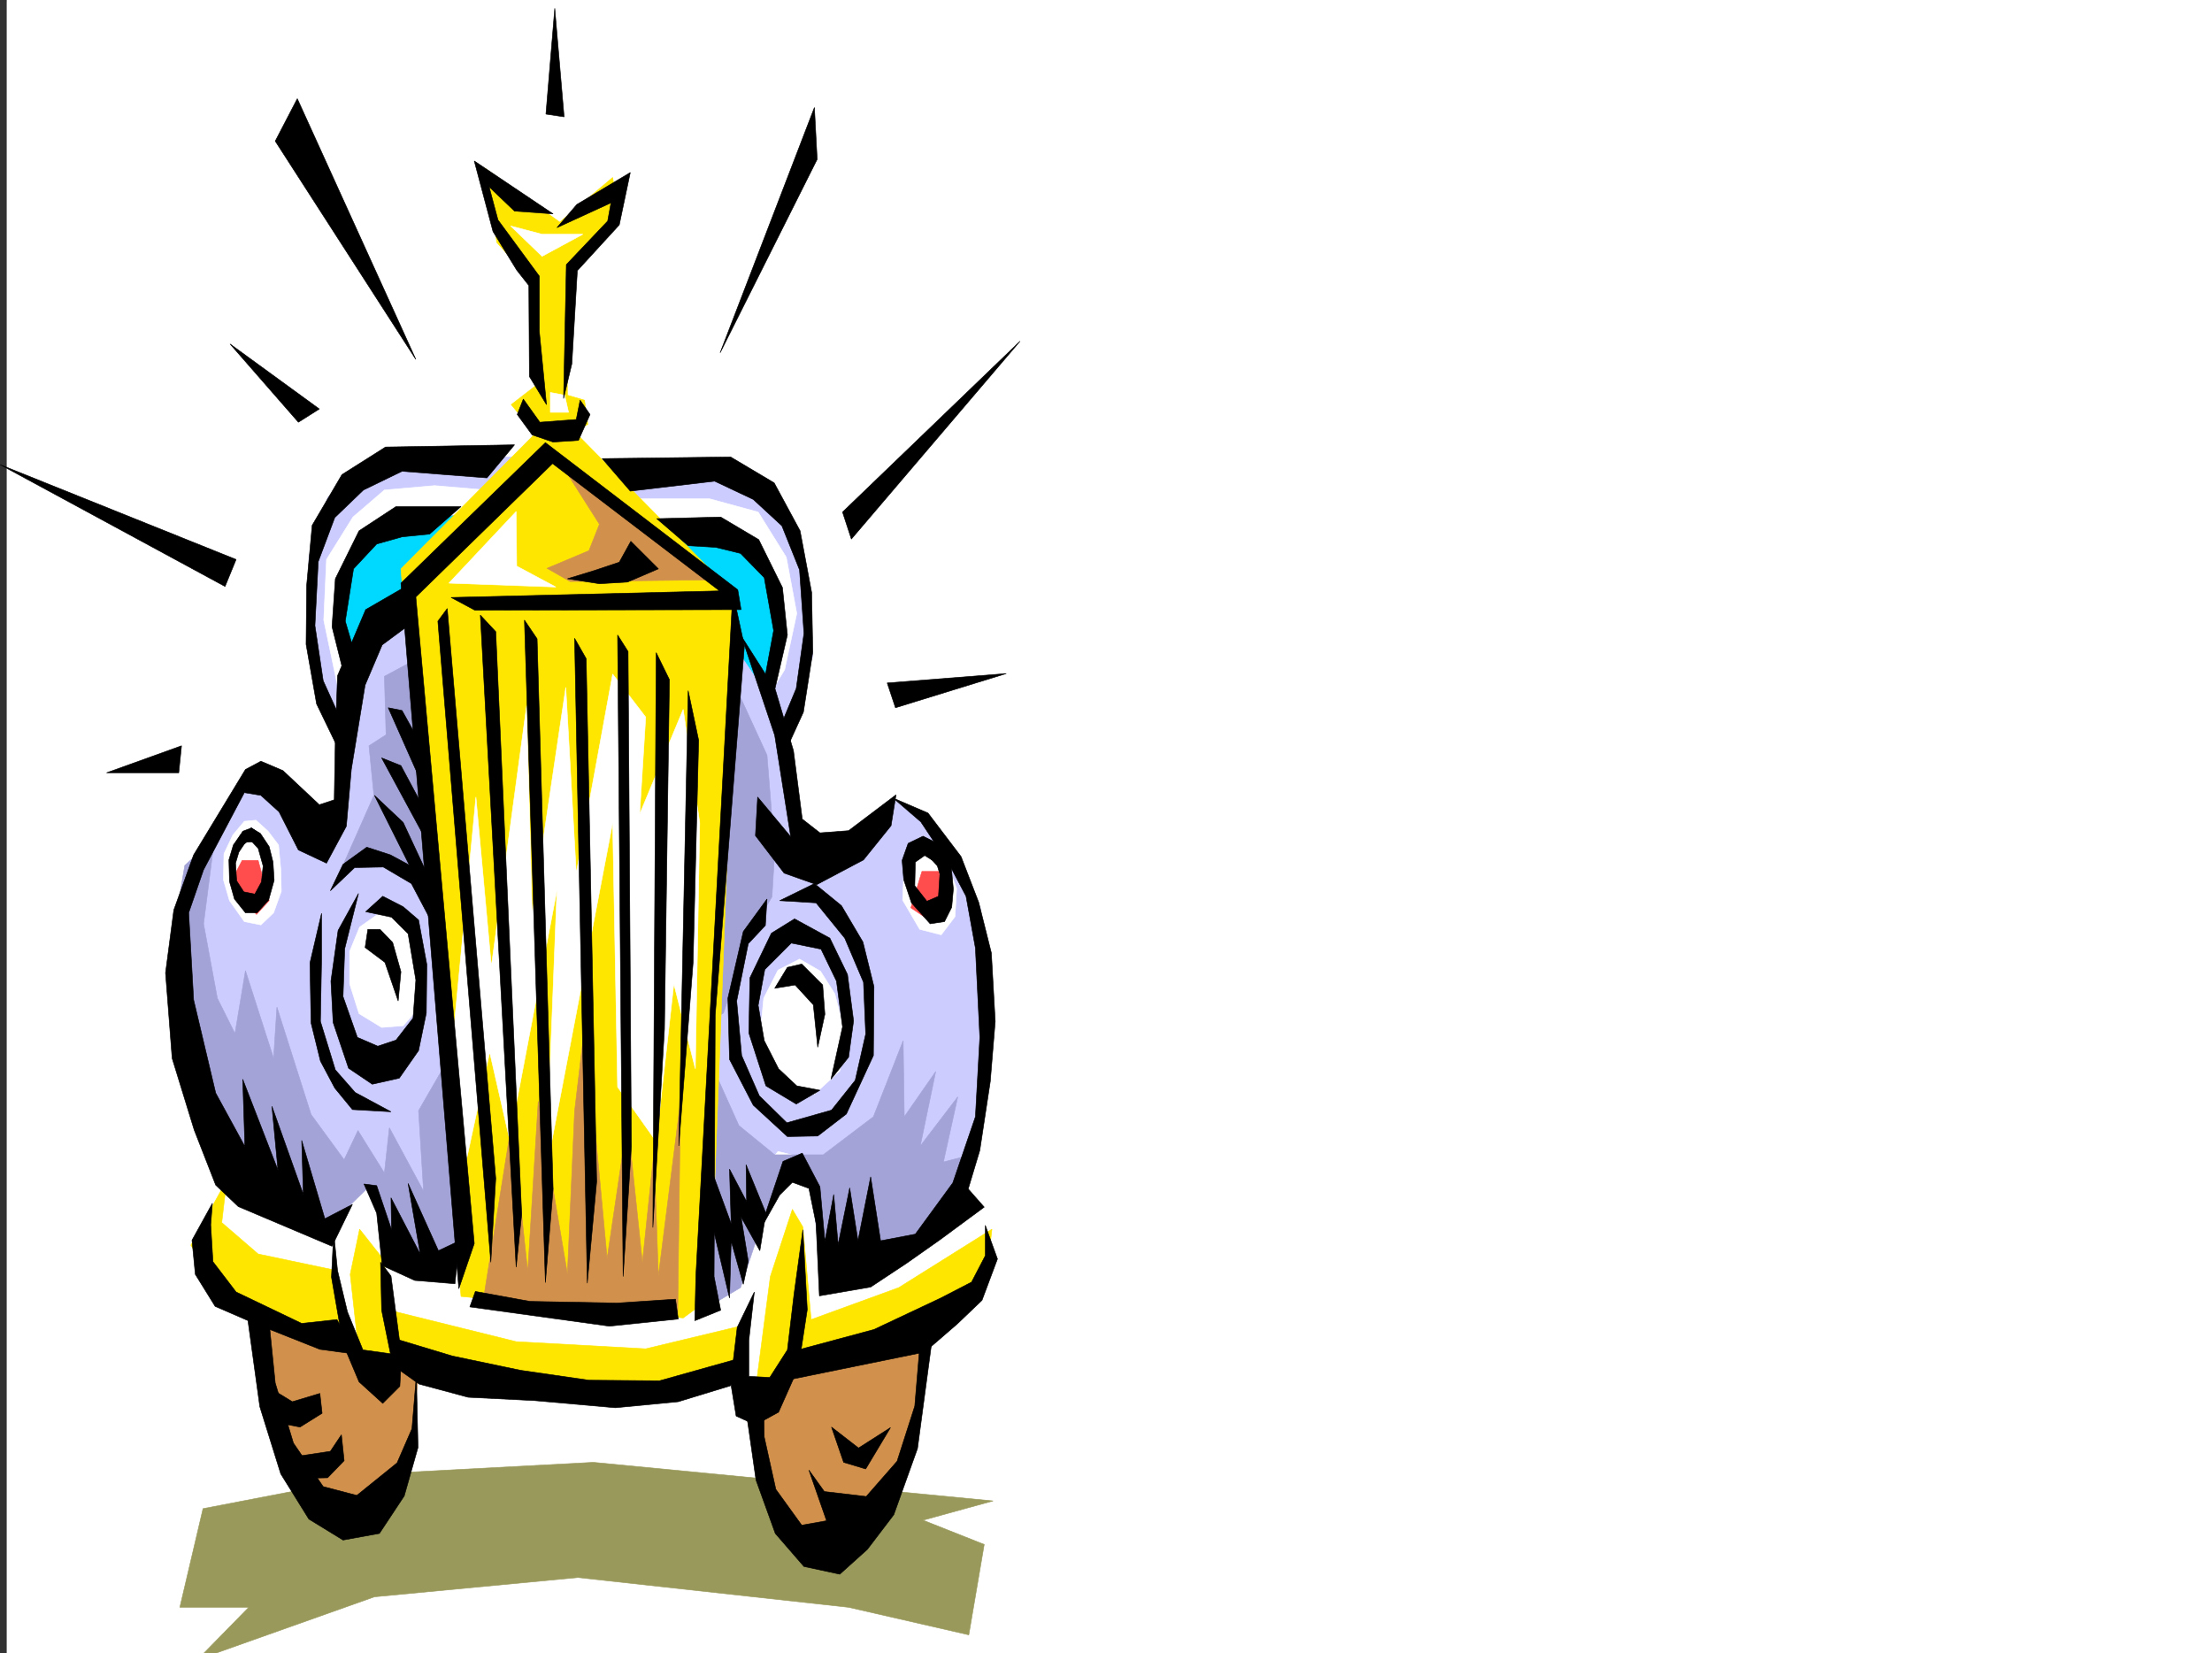 <svg xmlns="http://www.w3.org/2000/svg" width="3006.185" height="2246.297"><rect width="100%" height="100%" fill="#333333" stroke="none"/><defs><clipPath id="a"><path d="M0 0h2997v2244.137H0Zm0 0"/></clipPath><clipPath id="b"><path d="M235 1984h1106v260.137H235Zm0 0"/></clipPath><clipPath id="c"><path d="M234 1984h1107v260.137H234Zm0 0"/></clipPath></defs><path fill="#fff" d="M9.169 2246.297h2997.016V0H9.169Zm0 0"/><g clip-path="url(#a)" transform="translate(9.169 2.16)"><path fill="#fff" fill-rule="evenodd" stroke="#fff" stroke-linecap="square" stroke-linejoin="bevel" stroke-miterlimit="10" stroke-width=".743" d="M.742 2244.137h2995.531V-2.16H.743Zm0 0"/></g><g clip-path="url(#b)" transform="translate(9.169 2.16)"><path fill="#99995c" fill-rule="evenodd" d="m266.738 2047.89 248.758-47.933 281.715-14.977 543.215 52.434-95.168 26.195 83.164 32.961-20.957 122.852-163.36-37.457-367.89-40.469-276.477 26.238-240.504 85.395 69.676-71.164h-93.644zm0 0"/></g><g clip-path="url(#c)" transform="translate(9.169 2.16)"><path fill="none" stroke="#99995c" stroke-linecap="square" stroke-linejoin="bevel" stroke-miterlimit="10" stroke-width=".743" d="m266.738 2047.89 248.758-47.933 281.715-14.977 543.215 52.434-95.168 26.195 83.164 32.961-20.957 122.852-163.36-37.457-367.89-40.469-276.477 26.238-240.504 85.395 69.676-71.164h-93.644Zm0 0"/></g><path fill="#ccf" fill-rule="evenodd" stroke="#ccf" stroke-linecap="square" stroke-linejoin="bevel" stroke-miterlimit="10" stroke-width=".743" d="m291.626 1595.398-43.437-262.91 5.238-122.851 81.68-148.266 68.152 44.926 45.707 9.734 20.254-83.91-21.738-51.648-27.723-83.91V756.507l25.492-80.899 68.934-51.691 182.793-2.973 286.21 28.465 65.18 34.45 44.965 78.628 11.262 129.578-39.727 106.352 28.465 151.316 83.168-17.984 36.715-46.41 65.18 43.437 53.957 104.828 8.992 187.29-17.985 164.765-59.941 100.371-134.113 55.406-20.215-151.28h-75.7l-80.894 161.796-367.894-26.234-62.95-117.575-110.886 2.973zm0 0"/><path fill="#fff" fill-rule="evenodd" stroke="#fff" stroke-linecap="square" stroke-linejoin="bevel" stroke-miterlimit="10" stroke-width=".743" d="m1226.704 1223.125 2.266-51.648 26.2-24.75 27.722 14.972 17.242 45.707-2.27 38.203-18.726 24.711-29.207-7.468zM1061.857 1476.3l-29.207-65.925 5.242-53.918 19.468-38.2 29.25-14.976 28.465 16.461 19.469 30.735 12.746 49.421-5.98 55.442-34.485 31.437zm-542.434-238.198-30.73 21.738-13.493 32.96v44.184l12.75 40.43 30.692 18.73 29.246-2.23 20.215-23.223 3.754-57.675-11.223-49.422-23.223-22.48zm-187.328 14.234-20.215-28.465-8.25-28.426.742-35.23 12.004-25.453 15.719-18.73 15.719-1.485 16.5 14.973 14.234 18.73 3.008 32.96.746 29.95-10.48 29.211-17.243 16.461zm531.957-574.5h100.41l65.922 17.988 38.238 61.426 14.234 76.402-16.5 76.399-23.968 39.687 6.762-107.093-17.243-82.383-61.465-39.727-68.152 3.754zM458.7 931.754l-18.726-89.11 3.754-82.382L479.7 702.59l42.696-36.715 68.191-5.984 70.418 5.984-40.43 33.703h-76.441l-53.215 39.688L458.7 787.94l21 125.122zm-155.07 650.898-29.988 109.36 71.945 69.68 154.324 89.105 291.492 36.715 281.715-41.953 218.024-57.672 59.195-85.395-12.004-68.152-280.973-69.637-140.093 169.266-367.149-47.938-54.703-103.379zm0 0"/><path fill="#d1914c" fill-rule="evenodd" stroke="#d1914c" stroke-linecap="square" stroke-linejoin="bevel" stroke-miterlimit="10" stroke-width=".743" d="m1008.68 1899.477 29.954 131.105 41.953 67.406h66.703l56.93-60.683 33.707-61.426 19.508-170.75-180.563 35.934-32.219 55.445zM359.075 1764.66l12.746 152.805 33.704 116.086 74.175 39.726 57.711-39.726 20.957-66.625 10.477-101.153-92.899-29.949-55.445-21.703zm0 0"/><path fill="#ff4c4c" fill-rule="evenodd" stroke="#ff4c4c" stroke-linecap="square" stroke-linejoin="bevel" stroke-miterlimit="10" stroke-width=".743" d="m1237.927 1233.605 15.012-49.421h23.226l5.984 39.687-16.46 28.465zm-889.332 8.993-35.969-41.914 16.461-31.477h21.738l14.977 54.664zm0 0"/><path fill="#a3a3d7" fill-rule="evenodd" stroke="#a3a3d7" stroke-linecap="square" stroke-linejoin="bevel" stroke-miterlimit="10" stroke-width=".743" d="m964.462 1441.11 39.723 88.367 48.68 39.722h65.96l68.153-51.687 40.468-103.383 1.524 103.383 42.7-61.426-20.997 101.11 50.945-66.665-19.468 88.407 47.19-12.004-74.17 118.355-85.396 49.422-54.699-9.734-12.75-124.34-23.222-6.727-38.204 51.652-34.484 104.126-46.453 27.718-14.973-107.094zm31.473-516.083 46.453 101.114 10.476 131.101-3.715 61.387-32.218 54.703-33.742 103.34-29.207 16.5zm-433.071-27.722-40.468 21.742 2.27 79.37-23.227 15.017 6.726 67.406-40.469 91.379 50.203-12.004 59.942 40.469zm-271.238 241.953-14.973 116.086 18.727 101.113 23.969 47.938L333.583 1319l38.238 119.098 4.496-69.637 46.454 146.039 44.925 61.426 18.766-39.688 35.934 57.672 6.765-61.426 46.45 86.137-6.766-109.36 42.738-74.136 29.95 289.852-104.122-8.25-35.972-104.086-53.215 51.652-114.64-51.652-80.157-196.243-19.473-140.097 17.203-100.367zm0 0"/><path fill="#00d9ff" fill-rule="evenodd" stroke="#00d9ff" stroke-linecap="square" stroke-linejoin="bevel" stroke-miterlimit="10" stroke-width=".743" d="M896.27 726.555h101.895l63.691 70.382v88.403l-20.957 54.664zm-246.488-26.977-127.386 5.238-46.45 64.438-8.25 67.406 10.516 88.367 68.191-91.375zm0 0"/><path fill="#ffe600" fill-rule="evenodd" stroke="#ffe600" stroke-linecap="square" stroke-linejoin="bevel" stroke-miterlimit="10" stroke-width=".743" d="M735.958 580.48 544.88 772.97l81.68 988.722 301.93 29.207 36.714-26.98 36.715-952.75-232.254-235.93Zm0 0"/><path fill="#fff" fill-rule="evenodd" stroke="#fff" stroke-linecap="square" stroke-linejoin="bevel" stroke-miterlimit="10" stroke-width=".743" d="m613.81 1429.848 32.965-346.778 20.996 229.946 47.933-354.286 7.508 283.126 45.711-307.836 14.23 252.43 49.461-270.415 44.926 58.414-8.21 131.848 59.16-142.324 22.48 154.289-5.98 334.07-29.208-115.348-24.007 214.23-52.434-74.171-6.727-358.781-90.672 474.125 14.977-382.75-64.437 338.566-26.98-118.355-35.935 166.293zm0 0"/><path fill="#ffe600" fill-rule="evenodd" stroke="#ffe600" stroke-linecap="square" stroke-linejoin="bevel" stroke-miterlimit="10" stroke-width=".743" d="m1028.153 1877.777 18.73-143.066 29.99-91.375 14.234 23.965 11.218 125.824 119.14-43.438 126.606-79.374-8.21 71.124-61.465 63.692-197.809 48.68-38.2 55.406zm-498.992-97.359 172.313 42.7 176.066 9.734 131.14-31.477-12.745 79.414-170.082 9.734-229.286-27.722-59.156-21.738zm-36.715 100.372-16.5-149.09 12.746-61.388 33.704 42.7 12.746 177.511zm-184.32-277.142-48.719 88.364 46.453 76.402 172.352 51.691-27.723-95.128-99.664-20.961-49.46-42.696zM658.775 228.46l16.464 101.114L730.681 391v131.063l-35.934 27.722 44.926 54.66 59.2-27.718-4.497-32.961-23.227-6.727-2.226-164.77 71.902-82.382-8.21-48.719-71.942 60.684zm0 0"/><path fill="#fff" fill-rule="evenodd" stroke="#fff" stroke-linecap="square" stroke-linejoin="bevel" stroke-miterlimit="10" stroke-width=".743" d="M747.923 560.266v-26.98l19.473 3.753 5.277 23.227zM694.005 307.09l42.7 41.215 55.44-29.992h-55.44zm7.469 387.992-91.414 97.36 145.37 5.238-53.214-28.426zm0 0"/><path fill="#d1914c" fill-rule="evenodd" stroke="#d1914c" stroke-linecap="square" stroke-linejoin="bevel" stroke-miterlimit="10" stroke-width=".743" d="m743.427 772.227 56.969-23.97 14.234-35.933-56.227-88.406 210.555 164.023-194.055 2.27zm51.691 617.191-14.234 120.586-9.735 220.953-39.687-234.445-14.23 231.472-21.739-203.007-38.984 243.437 119.137 24.711 145.375-7.469 3.754-289.144-29.993 237.457-5.98-169.266-15.758 150.535-20.215-192.488L825.107 1710Zm0 0"/><path fill-rule="evenodd" stroke="#000" stroke-linecap="square" stroke-linejoin="bevel" stroke-miterlimit="10" stroke-width=".743" d="m644.544 218.727 25.453 95.87 32.219 52.434 16.5 20.957.742 123.598 23.227 38.2-9.735-99.626v-74.918l-56.187-76.402-12.004-44.926 34.484 32.961 52.434 3.754zm139.352 59.156 72.687-43.438-14.976 71.16-56.97 62.168-7.464 126.567-11.262 47.195 3.754-182.012 56.188-59.156 4.496-24.71-73.43 33.702zm0 0"/><path fill-rule="evenodd" stroke="#000" stroke-linecap="square" stroke-linejoin="bevel" stroke-miterlimit="10" stroke-width=".743" d="m711.208 542.277-8.25 20.996 20.254 27.684 28.465 9.738 34.488-2.23 15.719-35.192-13.492-19.507L783.153 570l-49.46 3.754zm29.992 59.2L544.88 792.44l78.668 958.77 20.996-61.426-79.41-878.617 185.8-181.266L977.95 802.957l-364.883 8.953 32.22 17.246 361.87-.746-4.496-26.976zm0 0"/><path fill-rule="evenodd" stroke="#000" stroke-linecap="square" stroke-linejoin="bevel" stroke-miterlimit="10" stroke-width=".743" d="m595.083 844.129 71.945 871.11 6.723-113.86-65.922-774.453zm57.711-8.25 48.68 886.086 7.508-71.906-35.23-791.696zm59.941 6.766L741.2 1742.96l10.477-127.348-21.738-747.515zm68.149 24.71 17.246 876.348 12.746-137.828-14.234-710.797zm58.456-4.495 7.509 871.851 11.218-176.77-4.496-672.601zm52.435 23.968-4.497 781.219 15.754-269.637 6.727-474.867zm43.476 51.688-12.746 618.68 19.473-249.419 7.507-301.851zm60.684-133.328-50.203 928.039-1.485 61.425 35.188-14.234-8.993-45.707 1.524-355.027 39.687-501.848zM559.11 792.441l-62.168 35.97-38.242 89.894-2.968 83.867-1.489 84.652-20.254 6.727-49.46-46.414-29.95-12.746-20.996 11.222-70.422 116.086-26.976 74.918-11.223 85.395 8.992 116.086 29.953 97.359 29.246 74.914 30.692 29.211 127.39 53.918 27.72-56.89-37.458 19.472-31.476-106.39 2.23 73.43-42.7-119.845 8.255 86.88-47.938-123.595 2.969 91.38-39.684-72.649-29.992-126.566-6.722-118.356 20.214-58.418 55.442-104.867 22.484 3.754 24.711 22.445 26.235 51.691 38.203 17.985 26.976-50.203 6.766-77.145 18.73-114.601 23.223-54.664 37.457-27.723zm0 0"/><path fill-rule="evenodd" stroke="#000" stroke-linecap="square" stroke-linejoin="bevel" stroke-miterlimit="10" stroke-width=".743" d="m437.001 1241.113-15.758 67.406 1.528 81.641 12.707 51.692 19.507 36.714 23.97 29.207 52.433 2.973-48.68-26.195-26.976-30.735-20.254-65.882 1.523-83.91zm0 0"/><path fill-rule="evenodd" stroke="#000" stroke-linecap="square" stroke-linejoin="bevel" stroke-miterlimit="10" stroke-width=".743" d="m487.204 1214.133-27.719 50.203-9.738 68.894 2.973 56.188 20.996 62.168 32.219 21.742 36.715-8.25 26.195-37.457 10.52-50.95.742-65.882-11.262-60.684-20.957-17.984-27.723-14.234-23.223 20.996 35.188 7.469 22.484 22.484 10.52 62.91-3.754 51.691-23.227 29.95-24.75 8.25-27.722-12.004-19.473-55.403 2.27-65.18zm0 0"/><path fill-rule="evenodd" stroke="#000" stroke-linecap="square" stroke-linejoin="bevel" stroke-miterlimit="10" stroke-width=".743" d="m448.966 1210.418 33-31.477 38.945-.742 38.2 22.485 36.714 69.636-9.734-78.629-55.445-29.992-32.22-10.476-32.218 23.222zm0 0"/><path fill-rule="evenodd" stroke="#000" stroke-linecap="square" stroke-linejoin="bevel" stroke-miterlimit="10" stroke-width=".743" d="m568.845 1200.684-59.938-119.844 38.98 36.676 36.716 78.672zm19.512-41.954-69.715-128.836 26.238 10.477 39.723 74.176zm-19.512-104.125-41.211-92.863 18.77 3.754 26.195 47.156zm-280.188 580.477-27.722 50.207 4.496 46.41 26.941 43.48 51.727 22.442 90.633 35.973 49.464 6.726-26.238-47.195-47.937 5.242-89.145-42.699-31.476-41.172-3.012-50.203zm0 0"/><path fill-rule="evenodd" stroke="#000" stroke-linecap="square" stroke-linejoin="bevel" stroke-miterlimit="10" stroke-width=".743" d="m450.49 1735.453 15.718 90.633 21.742 51.691 32.215 29.207 23.227-23.222 2.23-41.957-14.234-107.836-14.23-18.73 1.484 65.179 12.004 59.16-37.457-5.242-20.996-51.688-13.493-56.187-5.238-51.652zm0 0"/><path fill-rule="evenodd" stroke="#000" stroke-linecap="square" stroke-linejoin="bevel" stroke-miterlimit="10" stroke-width=".743" d="m494.673 1608.887 17.242 39.687 7.508 71.16 44.184 20.215 54.703 4.496 5.98-58.414-28.465 13.489-41.21-91.375 16.5 95.87-39.727-76.398.742 43.438-20.215-59.938zm40.469 209.734 79.414 23.965 92.898 19.473 92.942 13.453 95.875.781 104.16-29.207-7.504 35.93-71.164 21.742-85.434 8.21-110.105-9.738-89.93-4.496-66.664-17.945-33.746-23.969zm103.383-42.699 189.593 26.2 93.645-9.74-3.754-26.98-79.41 5.282-118.395-2.27-74.176-13.488zm0 0"/><path fill-rule="evenodd" stroke="#000" stroke-linecap="square" stroke-linejoin="bevel" stroke-miterlimit="10" stroke-width=".743" d="m335.849 1786.402 17.242 125.078 28.465 91.38 38.203 61.425 46.45 28.465 49.46-8.992 33.707-50.95 18.727-65.882-2.227-98.14-6.023 72.648-20.215 46.449-54.7 44.183-45.706-11.964-40.47-59.2-24.71-81.64-7.469-74.133zm0 0"/><path fill-rule="evenodd" stroke="#000" stroke-linecap="square" stroke-linejoin="bevel" stroke-miterlimit="10" stroke-width=".743" d="m356.806 1880.008 40.469 24.75 37.457-11.262 3.011 26.98-29.988 18.727-35.191-6.762zm47.234 98.882 44.926-6.726 15.016-22.48 3.714 35.187-22.445 23.227-33.742.742zm621.102-223.222-23.223 47.938-8.992 74.913 7.504 45.708 26.238 11.964 31.437-17.203 26.977-60.683 12.004-78.668-5.98-108.582-12.004 87.625-8.997 75.656-23.964 37.46-28.465-1.526v-48.68zm0 0"/><path fill-rule="evenodd" stroke="#000" stroke-linecap="square" stroke-linejoin="bevel" stroke-miterlimit="10" stroke-width=".743" d="m1032.65 1671.8 31.476-93.644 26.195-11.222 24.008 45.707 6.727 74.132 12.004-63.652 5.98 68.148 15.719-77.144 11.262 71.906 17.242-86.879 13.492 86.88 47.191-8.993 50.95-69.676 30.73-89.851 5.984-107.88-5.984-121.327-12.746-70.418-21.738-41.172-39.727-59.942-37.457-32.218 47.23 20.254 44.926 59.16 23.97 62.168 17.245 68.894 5.238 92.903-6.726 81.64-14.23 93.606-15.758 52.433 21.738 24.711-59.942 44.223-45.707 32.18-48.68 32.214-69.675 12.004-4.496-98.14-9.774-47.934-22.445-8.25-17.242 17.242zm0 0"/><path fill-rule="evenodd" stroke="#000" stroke-linecap="square" stroke-linejoin="bevel" stroke-miterlimit="10" stroke-width=".743" d="m962.232 1639.582 29.207 124.336 2.27-77.144 16.46 58.417 6.762-31.437-9.774-59.941 25.493 45.707 8.25-50.946-26.977-65.922.742 50.204-23.226-44.184 2.27 74.133-32.22-87.621zm116.871 196.242 108.656-29.207 90.637-42.7 41.953-21.698 18.73-35.973v-41.172l16.5 45.668-21 56.188-33.703 32.218-44.184 38.16-194.836 39.727zm0 0"/><path fill-rule="evenodd" stroke="#000" stroke-linecap="square" stroke-linejoin="bevel" stroke-miterlimit="10" stroke-width=".743" d="m1011.653 1901.004 15.758 110.105 26.235 72.649 38.945 44.926 48.719 10.476 37.457-33.703 35.933-47.156 32.219-89.89 24.008-179.04-19.512 23.227-8.21 98.14-24.009 74.88-41.953 47.933-56.93-6.723-20.995-29.207 24.007 68.89-33.746 6.024-35.187-48.719-15.758-71.125-.742-47.933zm0 0"/><path fill-rule="evenodd" stroke="#000" stroke-linecap="square" stroke-linejoin="bevel" stroke-miterlimit="10" stroke-width=".743" d="m1130.048 1939.203 16.5 47.938 29.953 8.992 33.703-56.188-43.441 27.723zM1007.939 865.125l45.707 71.906 24.715 83.13 11.96 92.858 24.008 18.731 38.946-2.973 64.437-48.718-6.726 41.957-37.458 46.449-63.695 33.703-44.223-15.719-38.94-50.945 2.972-52.434 44.965 53.918-21.743-137.789zm0 0"/><path fill-rule="evenodd" stroke="#000" stroke-linecap="square" stroke-linejoin="bevel" stroke-miterlimit="10" stroke-width=".743" d="m1042.388 1221.64-32.219 44.184-20.957 90.633 2.227 83.125 32.218 62.172 46.45 42.695 41.214-.742 38.942-29.95 36.715-79.413.78-93.606-15.01-60.683-29.208-49.422-36.715-29.95-47.195 23.188 49.46 3.008 38.946 47.937 25.492 59.942 2.973 70.379-14.234 62.91-32.219 40.469-60.684 17.207-37.457-36.676-23.968-54.703-6.762-74.133 15.754-77.887 23.226-24.75zm0 0"/><path fill-rule="evenodd" stroke="#000" stroke-linecap="square" stroke-linejoin="bevel" stroke-miterlimit="10" stroke-width=".743" d="m1082.11 1500.266-41.21-24.711-23.223-71.903 1.484-74.918 29.207-60.644 31.477-19.469 47.976 26.195 23.97 49.422 8.25 62.953-6.767 49.422-23.968 29.95 15.718-71.16-8.21-62.172-20.997-43.438-40.468-8.25-35.973 35.973-8.992 48.675 8.25 47.938 19.472 38.203 24.75 23.223 31.473 5.984zm196.286-352.016-23.97-12.004-20.214 9.734-8.25 23.227 2.227 26.238 10.52 31.434 25.452 28.465 19.473-3.008 9.773-19.473 2.23-24.71-3.753-39.688-14.234 13.488-2.227 35.934-15.758 6.765-16.46-20.996.741-32.18 12.747-8.996 11.964 7.47zm0 0"/><path fill-rule="evenodd" stroke="#000" stroke-linecap="square" stroke-linejoin="bevel" stroke-miterlimit="10" stroke-width=".743" d="m1261.189 1162.48 12.71 14.235 7.504 23.969 7.508-23.227v-21.738l-12.746-19.473zm-933.59-29.207-10.477 14.977-6.023 20.215.781 29.207 6.727 23.969 14.976 18.73h15.758l15.715-17.246 7.508-26.938-1.524-24.71-5.238-20.997-11.965-17.988-12.75-7.469-2.266 14.977 12.004 12.746 6.766 23.969-2.27 21.7-8.992 16.5-14.976-3.009-9.735-14.976-1.527-23.97 4.496-14.976 7.508-11.257zm0 0"/><path fill-rule="evenodd" stroke="#000" stroke-linecap="square" stroke-linejoin="bevel" stroke-miterlimit="10" stroke-width=".743" d="m321.618 1143.754 8.25-14.234 11.965-4.497 8.25 5.985-4.496 12.746-10.48.742-9.735 7.469zm377.625-539.309-175.324 3.012-59.195 37.457-40.469 68.895-7.508 81.64-.742 80.156 14.23 80.899 32.961 68.152 1.528-43.441-25.492-56.188-11.223-74.914 4.496-86.883 22.48-59.898 38.946-37.457 52.472-25.457 115.383 8.992zm0 0"/><path fill-rule="evenodd" stroke="#000" stroke-linecap="square" stroke-linejoin="bevel" stroke-miterlimit="10" stroke-width=".743" d="M626.56 688.355h-88.407l-50.203 32.961-32.218 65.141-4.497 65.18 22.48 89.89 8.993-51.687-13.488-45.711 11.222-71.16 31.473-33.703 34.488-9.739 37.457-3.754zm191.785-65.179 174.582-2.23 59.195 35.19 35.23 65.18 15.72 83.872 1.523 80.898-12.746 81.64-31.477 68.895-2.266-43.441 24.005-57.672 10.48-74.88-5.98-86.136-24.008-59.941-38.946-35.93-52.433-24.75-114.64 13.488zm0 0"/><path fill-rule="evenodd" stroke="#000" stroke-linecap="square" stroke-linejoin="bevel" stroke-miterlimit="10" stroke-width=".743" d="m892.556 704.816 86.879-2.226 51.73 30.691 32.219 65.18 6.723 64.398-20.957 90.633-12.747-15.719 14.977-80.898-12.746-71.902-32.219-32.961-33.703-8.25-37.46-2.23zM771.15 786.457l43.48 6.766 38.2-2.27 41.952-17.984-37.457-37.418-15.718 28.426-33.743 11.257zm-271.239 476.395h16.504l17.242 17.949 11.223 39.722-3.754 39.688-17.988-52.434-26.938-20.215zm570.196 51.652 19.472-4.496 28.465 28.465 3.012 39.722-9.735 44.926-5.984-57.672-24.75-26.976-27.723 4.496zM565.134 488.36 404.04 134.073l-29.988 57.672ZM433.99 555.766l-121.364-88.364 92.899 106.352zM320.876 760.262.176 631.426 305.86 796.937Zm657.816-280.895 128.133-333.328 3.75 70.418zm-236.75-324.336 12.004-143.808 12.707 147.562Zm403.082 540.793 241.286-232.176-229.282 268.891zm60.723 232.216 161.836-12.747-150.613 46.45zM246.7 1013.434l-101.933 36.675h98.18zm0 0"/></svg>
